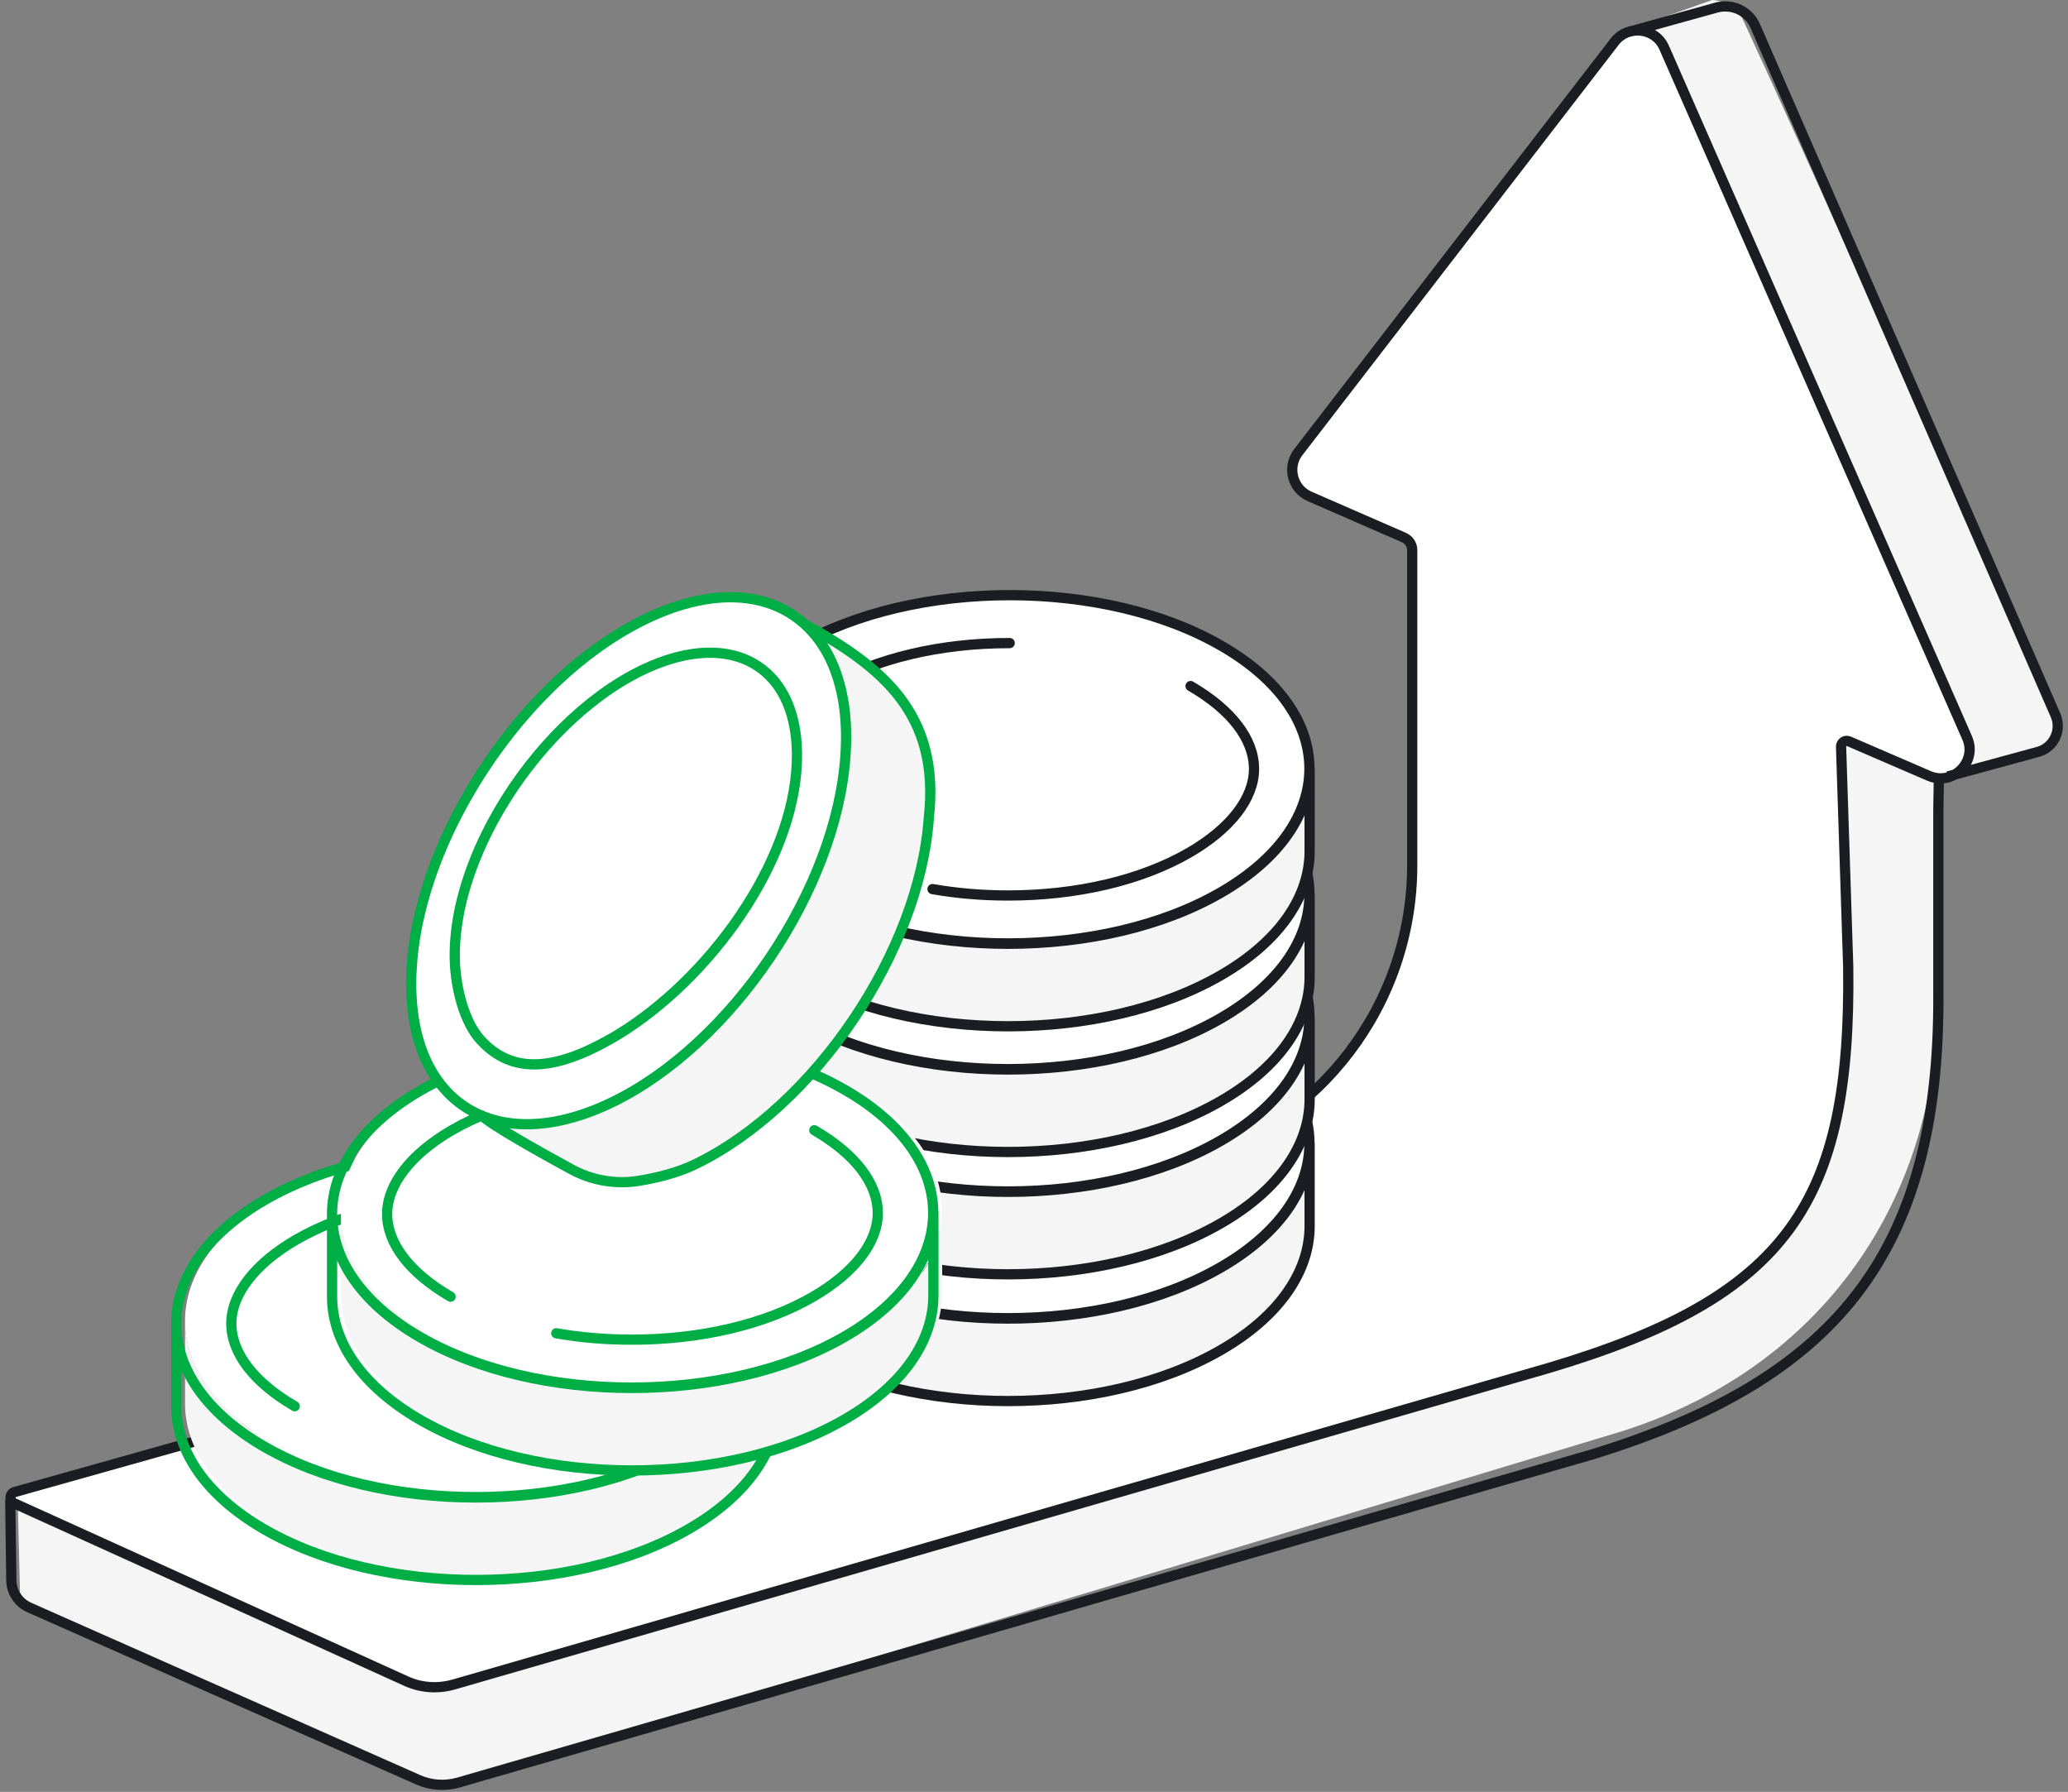 <svg width="202" height="175" viewBox="0 0 202 175" fill="none" xmlns="http://www.w3.org/2000/svg">
<rect x="0" y="0" width="202" height="175" fill="#808080" stroke="none"/>
<path d="M1.77 147.429C1.77 147.322 1.859 147.232 1.966 147.25C5.503 147.804 54.11 155.289 68.08 151.93C82.853 148.376 97.198 143.856 111.56 138.89C118.67 136.425 125.779 133.906 133.032 131.887C139.016 130.208 145.286 129.404 151.074 127.118C170.957 119.276 172.671 95.213 173.386 76.903C173.69 69.115 176.066 59.79 168.706 54.52C164.258 51.322 160.596 2.358 160.596 2.358L167.241 0C168.563 0.054 169.742 0.822 170.296 2.019C175.315 12.862 199.806 66.935 200.985 71.187C200.985 73.813 189.445 76.171 189.445 76.171L189.32 97.125C189.32 117.936 177.137 134.406 157.13 140.176L44.732 174.099C43.446 174.474 42.07 174.385 40.855 173.831L1.966 156.057L1.752 147.429H1.77Z" fill="#F6F5F5"/>
<path d="M39.675 164.185C41.122 164.846 42.748 164.953 44.284 164.525L151.341 133.585C174.707 126.618 180.834 117.418 180.53 94.374L179.834 72.92C179.834 72.527 180.227 72.241 180.602 72.402L188.426 75.778C190.784 76.796 193.178 74.385 192.142 72.044L162.559 4.663C161.702 2.698 159.04 2.376 157.718 4.073L126.814 44.159C125.689 45.624 126.243 47.75 127.922 48.482L137.139 52.502C137.622 52.716 137.943 53.198 137.943 53.716V84.513C137.943 98.018 128.958 109.862 115.971 113.524L1.447 145.714C0.929 145.857 0.875 146.572 1.358 146.804L39.675 164.185Z" fill="white"/>
<path d="M159.218 3.09L159.969 2.876L167.561 0.768C169.133 0.285 170.812 1.053 171.455 2.554L200.787 69.864C201.412 71.329 200.608 73.026 199.054 73.437L190.265 75.831M1 146.481L1.107 154.359C1.125 155.503 1.822 156.539 2.876 157.003L40.872 173.831C42.086 174.367 43.462 174.456 44.748 174.099L155.556 142.033C179.118 134.781 189.462 122.634 189.337 97.142V78.975C189.337 78.975 189.354 77.599 189.39 75.813M39.675 164.184C41.122 164.845 42.747 164.953 44.284 164.524L151.341 133.584C174.706 126.617 180.833 117.417 180.53 94.373L179.833 72.919C179.833 72.526 180.226 72.24 180.601 72.401L188.425 75.777C190.783 76.795 193.177 74.384 192.141 72.044L162.559 4.662C161.701 2.697 159.04 2.375 157.718 4.072L126.814 44.158C125.688 45.623 126.242 47.749 127.921 48.481L137.139 52.501C137.621 52.715 137.943 53.197 137.943 53.715V84.513C137.943 98.017 128.957 109.861 115.97 113.523L1.447 145.713C0.929 145.856 0.875 146.571 1.357 146.803L39.675 164.184Z" stroke="#1C1D22" stroke-miterlimit="10"/>
<path d="M69.203 111.842V119.899C69.203 124.222 72.061 128.545 77.742 131.849C89.175 138.495 107.771 138.495 119.275 131.849C125.063 128.509 127.957 124.115 127.939 119.738V111.681C127.939 116.058 125.063 120.452 119.275 123.793C107.771 130.438 89.175 130.438 77.742 123.793C72.061 120.488 69.221 116.183 69.203 111.842Z" fill="#F6F5F5"/>
<path d="M77.865 99.728C66.361 106.373 66.308 117.145 77.723 123.772C89.155 130.417 107.751 130.417 119.256 123.772C130.76 117.127 130.813 106.355 119.381 99.728C107.948 93.082 89.37 93.082 77.865 99.728Z" fill="white"/>
<path d="M98.625 99.407C91.873 99.407 85.585 100.89 80.887 103.605C76.885 105.927 74.581 108.892 74.563 111.768C74.563 114.662 76.76 117.538 80.762 119.861M91.087 123.433C93.427 123.844 95.91 124.059 98.447 124.059C105.199 124.059 111.505 122.576 116.185 119.861C120.187 117.538 122.491 114.573 122.491 111.697C122.491 108.803 120.294 105.927 116.292 103.605M77.725 123.791C89.158 130.436 107.754 130.436 119.258 123.791C125.046 120.45 127.94 116.056 127.922 111.679V119.736C127.922 124.112 125.046 128.507 119.258 131.847C107.754 138.493 89.158 138.493 77.725 131.847C72.044 128.542 69.204 124.237 69.186 119.896V111.84C69.186 116.163 72.044 120.486 77.725 123.791ZM77.85 99.71C66.346 106.356 66.292 117.128 77.707 123.755C89.14 130.4 107.736 130.4 119.24 123.755C130.744 117.11 130.798 106.338 119.365 99.71C107.932 93.065 89.354 93.065 77.85 99.71Z" stroke="#1C1D22" stroke-linecap="round" stroke-linejoin="round"/>
<path d="M69.203 99.465V107.522C69.203 111.845 72.061 116.168 77.742 119.473C89.175 126.118 107.771 126.118 119.275 119.473C125.063 116.132 127.957 111.738 127.939 107.361V99.304C127.939 103.681 125.063 108.075 119.275 111.416C107.771 118.061 89.175 118.061 77.742 111.416C72.061 108.111 69.221 103.806 69.203 99.465Z" fill="#F6F5F5"/>
<path d="M77.865 87.352C66.361 93.997 66.308 104.769 77.723 111.396C89.155 118.041 107.751 118.041 119.256 111.396C130.76 104.751 130.813 93.979 119.381 87.352C107.948 80.706 89.37 80.706 77.865 87.352Z" fill="white"/>
<path d="M77.618 115.363V119.4M88.086 119.31V123.348M98.625 87.031C91.873 87.031 85.585 88.513 80.887 91.229C76.885 93.551 74.581 96.516 74.563 99.392C74.563 102.286 76.76 105.162 80.762 107.485M91.087 111.057C93.427 111.468 95.91 111.683 98.447 111.683C105.199 111.683 111.505 110.2 116.185 107.485C120.187 105.162 122.491 102.197 122.491 99.321C122.491 96.427 120.294 93.551 116.292 91.229M77.725 111.415C89.158 118.06 107.754 118.06 119.258 111.415C125.046 108.074 127.94 103.68 127.922 99.303V107.36C127.922 111.736 125.046 116.131 119.258 119.471C107.754 126.116 89.158 126.116 77.725 119.471C72.044 116.166 69.204 111.861 69.186 107.52V99.464C69.186 103.787 72.044 108.11 77.725 111.415ZM77.85 87.334C66.346 93.98 66.292 104.751 77.707 111.379C89.14 118.024 107.736 118.024 119.24 111.379C130.744 104.734 130.798 93.962 119.365 87.334C107.932 80.689 89.354 80.689 77.85 87.334Z" stroke="#1C1D22" stroke-miterlimit="10" stroke-linecap="round"/>
<path d="M69.203 87.536V95.593C69.203 99.916 72.061 104.239 77.742 107.544C89.175 114.189 107.771 114.189 119.275 107.544C125.063 104.203 127.957 99.809 127.939 95.432V87.376C127.939 91.752 125.063 96.147 119.275 99.487C107.771 106.132 89.175 106.132 77.742 99.487C72.061 96.182 69.221 91.877 69.203 87.536Z" fill="#F6F5F5"/>
<path d="M77.865 75.424C66.361 82.07 66.308 92.841 77.723 99.469C89.155 106.114 107.751 106.114 119.256 99.469C130.76 92.823 130.813 82.052 119.381 75.424C107.948 68.779 89.37 68.779 77.865 75.424Z" fill="white"/>
<path d="M77.618 103.415V107.452M98.625 75.083C91.873 75.083 85.585 76.566 80.887 79.281C76.885 81.603 74.581 84.569 74.563 87.445C74.563 90.339 76.76 93.215 80.762 95.537M91.087 99.11C93.427 99.521 95.91 99.735 98.447 99.735C105.199 99.735 111.505 98.252 116.185 95.537C120.187 93.215 122.491 90.249 122.491 87.373C122.491 84.479 120.294 81.603 116.292 79.281M77.725 99.467C89.158 106.112 107.754 106.112 119.258 99.467C125.046 96.126 127.94 91.732 127.922 87.355V95.412C127.922 99.789 125.046 104.183 119.258 107.524C107.754 114.169 89.158 114.169 77.725 107.524C72.044 104.219 69.204 99.914 69.186 95.573V87.516C69.186 91.839 72.044 96.162 77.725 99.467ZM77.85 75.387C66.346 82.032 66.292 92.804 77.707 99.431C89.14 106.077 107.736 106.077 119.24 99.431C130.744 92.786 130.798 82.014 119.365 75.387C107.932 68.742 89.354 68.742 77.85 75.387Z" stroke="#1C1D22" stroke-linecap="round" stroke-linejoin="round"/>
<path d="M69.203 75.24V83.296C69.203 87.619 72.061 91.942 77.742 95.247C89.175 101.892 107.771 101.892 119.275 95.247C125.063 91.906 127.957 87.512 127.939 83.135V75.079C127.939 79.456 125.063 83.85 119.275 87.191C107.771 93.836 89.175 93.836 77.742 87.191C72.061 83.886 69.221 79.581 69.203 75.24Z" fill="#F6F5F5"/>
<path d="M77.865 63.126C66.361 69.771 66.308 80.543 77.723 87.171C89.155 93.816 107.751 93.816 119.256 87.171C130.76 80.525 130.813 69.754 119.381 63.126C107.948 56.481 89.37 56.481 77.865 63.126Z" fill="white"/>
<path d="M77.618 91.137V95.174M98.625 62.805C91.873 62.805 85.585 64.288 80.887 67.003C76.885 69.326 74.581 72.291 74.563 75.167C74.563 78.061 76.76 80.937 80.762 83.259M91.087 86.832C93.427 87.243 95.91 87.457 98.447 87.457C105.199 87.457 111.505 85.974 116.185 83.259C120.187 80.937 122.491 77.972 122.491 75.096C122.491 72.202 120.294 69.326 116.292 67.003M77.725 87.189C89.158 93.834 107.754 93.834 119.258 87.189C125.046 83.849 127.94 79.454 127.922 75.078V83.134C127.922 87.511 125.046 91.905 119.258 95.246C107.754 101.891 89.158 101.891 77.725 95.246C72.044 91.941 69.204 87.636 69.186 83.295V75.238C69.186 79.561 72.044 83.884 77.725 87.189ZM77.85 63.109C66.346 69.754 66.292 80.526 77.707 87.153C89.14 93.799 107.736 93.799 119.24 87.153C130.744 80.508 130.798 69.736 119.365 63.109C107.932 56.464 89.354 56.464 77.85 63.109Z" stroke="#1C1D22" stroke-linecap="round" stroke-linejoin="round"/>
<path d="M18.074 129.03V137.086C18.074 141.409 20.932 145.732 26.613 149.037C38.046 155.682 56.642 155.682 68.146 149.037C73.934 145.697 76.828 141.302 76.81 136.926V128.869C76.81 133.246 73.934 137.64 68.146 140.981C56.642 147.626 38.046 147.626 26.613 140.981C20.932 137.676 18.092 133.371 18.074 129.03Z" fill="#F6F5F5"/>
<path d="M26.738 116.937C15.234 123.582 15.181 134.354 26.596 140.981C38.028 147.626 56.624 147.626 68.129 140.981C79.633 134.336 79.686 123.564 68.254 116.937C56.821 110.291 38.243 110.291 26.738 116.937Z" fill="white"/>
<path d="M46.657 116.882C39.904 116.882 33.616 118.365 28.918 121.08C24.916 123.402 22.612 126.368 22.594 129.244C22.594 132.137 24.791 135.014 28.793 137.336M25.756 141.266C37.189 147.911 55.785 147.911 67.289 141.266C73.077 137.925 75.971 133.531 75.953 129.154V137.211C75.953 141.587 73.077 145.982 67.289 149.322C55.785 155.968 37.189 155.968 25.756 149.322C20.075 146.018 17.235 141.712 17.217 137.372V129.315C17.217 133.638 20.075 137.961 25.756 141.266ZM25.881 117.186C14.377 123.831 14.323 134.603 25.738 141.23C37.171 147.875 55.767 147.875 67.271 141.23C78.775 134.585 78.829 123.813 67.396 117.186C55.964 110.54 37.385 110.54 25.881 117.186Z" stroke="#00AE46" stroke-linecap="round" stroke-linejoin="round"/>
<path d="M33.295 118.346V126.403C33.295 130.726 36.153 135.049 41.834 138.354C53.267 144.999 71.863 144.999 83.367 138.354C89.155 135.013 92.049 130.619 92.031 126.242V118.186C92.031 122.562 89.155 126.957 83.367 130.297C71.863 136.942 53.267 136.942 41.834 130.297C36.153 126.992 33.313 122.687 33.295 118.346Z" fill="#F6F5F5"/>
<path d="M41.957 106.236C30.453 112.881 30.399 123.653 41.814 130.28C53.247 136.926 71.843 136.926 83.347 130.28C94.852 123.635 94.905 112.863 83.472 106.236C72.04 99.591 53.462 99.591 41.957 106.236Z" fill="white"/>
<path d="M61.875 106.184C55.123 106.184 48.835 107.667 44.137 110.382C40.135 112.705 37.831 115.67 37.813 118.546C37.813 121.44 40.01 124.316 44.012 126.638M54.337 130.211C56.677 130.622 59.16 130.836 61.697 130.836C68.449 130.836 74.755 129.354 79.435 126.638C83.437 124.316 85.741 121.351 85.741 118.475C85.741 115.581 83.544 112.705 79.542 110.382M40.975 130.568C52.407 137.214 71.004 137.214 82.508 130.568C88.296 127.228 91.189 122.833 91.172 118.457V126.513C91.172 130.89 88.296 135.284 82.508 138.625C71.004 145.27 52.407 145.27 40.975 138.625C35.294 135.32 32.454 131.015 32.436 126.674V118.618C32.436 122.941 35.294 127.264 40.975 130.568ZM41.1 106.488C29.596 113.133 29.542 123.905 40.957 130.533C52.39 137.178 70.986 137.178 82.49 130.533C93.994 123.887 94.048 113.116 82.615 106.488C71.182 99.843 52.604 99.843 41.1 106.488Z" stroke="#00AE46" stroke-linecap="round" stroke-linejoin="round"/>
<path d="M90.712 79.832C89.819 92.854 79.601 108.021 67.9 113.683C60.915 117.077 56.61 115.827 51.519 112.344C50.376 111.558 48.321 110.271 47.035 108.914C50.411 110.325 54.806 110.003 59.736 107.628C71.437 101.947 81.655 86.799 82.566 73.776C82.888 69.203 82.387 65.469 80.619 62.843C88.211 67.041 91.837 69.685 90.712 79.832Z" fill="#F6F5F5"/>
<path d="M82.566 73.759C83.477 60.736 74.724 54.77 63.023 60.433C56.146 63.755 49.786 70.365 45.535 77.886C43.159 82.066 41.444 86.532 40.64 90.873C40.426 92.016 40.283 93.159 40.211 94.284C40.14 95.285 40.122 96.249 40.176 97.178C40.354 101.055 41.498 104.145 43.373 106.289C46.821 110.237 52.752 111.005 59.754 107.629C71.455 101.966 81.673 86.8 82.566 73.777V73.759Z" fill="white"/>
<path d="M47.051 108.932C47.908 109.825 52.678 112.487 55.822 114.202C57.823 115.291 60.127 115.684 62.378 115.327C64.111 115.041 66.165 114.559 67.916 113.702C79.616 108.039 89.834 92.873 90.728 79.85C91.853 69.703 86.19 65.148 78.598 60.95M59.573 101.501C53.303 105.073 49.516 104.448 46.872 101.483C45.425 99.857 44.514 96.713 44.425 93.766C44.407 93.069 44.425 92.337 44.496 91.569C44.568 90.711 44.693 89.836 44.872 88.96C45.55 85.638 46.944 82.208 48.837 78.992C52.249 73.205 57.287 68.096 62.682 65.47C71.881 61.022 78.634 65.47 77.776 75.42C76.919 85.37 68.469 96.445 59.591 101.501H59.573ZM82.582 73.794C83.493 60.772 74.74 54.805 63.039 60.468C56.161 63.791 49.802 70.4 45.55 77.921C43.175 82.101 41.46 86.567 40.656 90.907C40.441 92.051 40.298 93.194 40.227 94.32C40.156 95.32 40.138 96.284 40.191 97.213C40.37 101.09 41.513 104.18 43.389 106.324C46.837 110.272 52.767 111.04 59.77 107.664C71.471 102.001 81.689 86.835 82.582 73.812V73.794Z" stroke="#00AE46" stroke-linecap="round" stroke-linejoin="round"/>
</svg>
